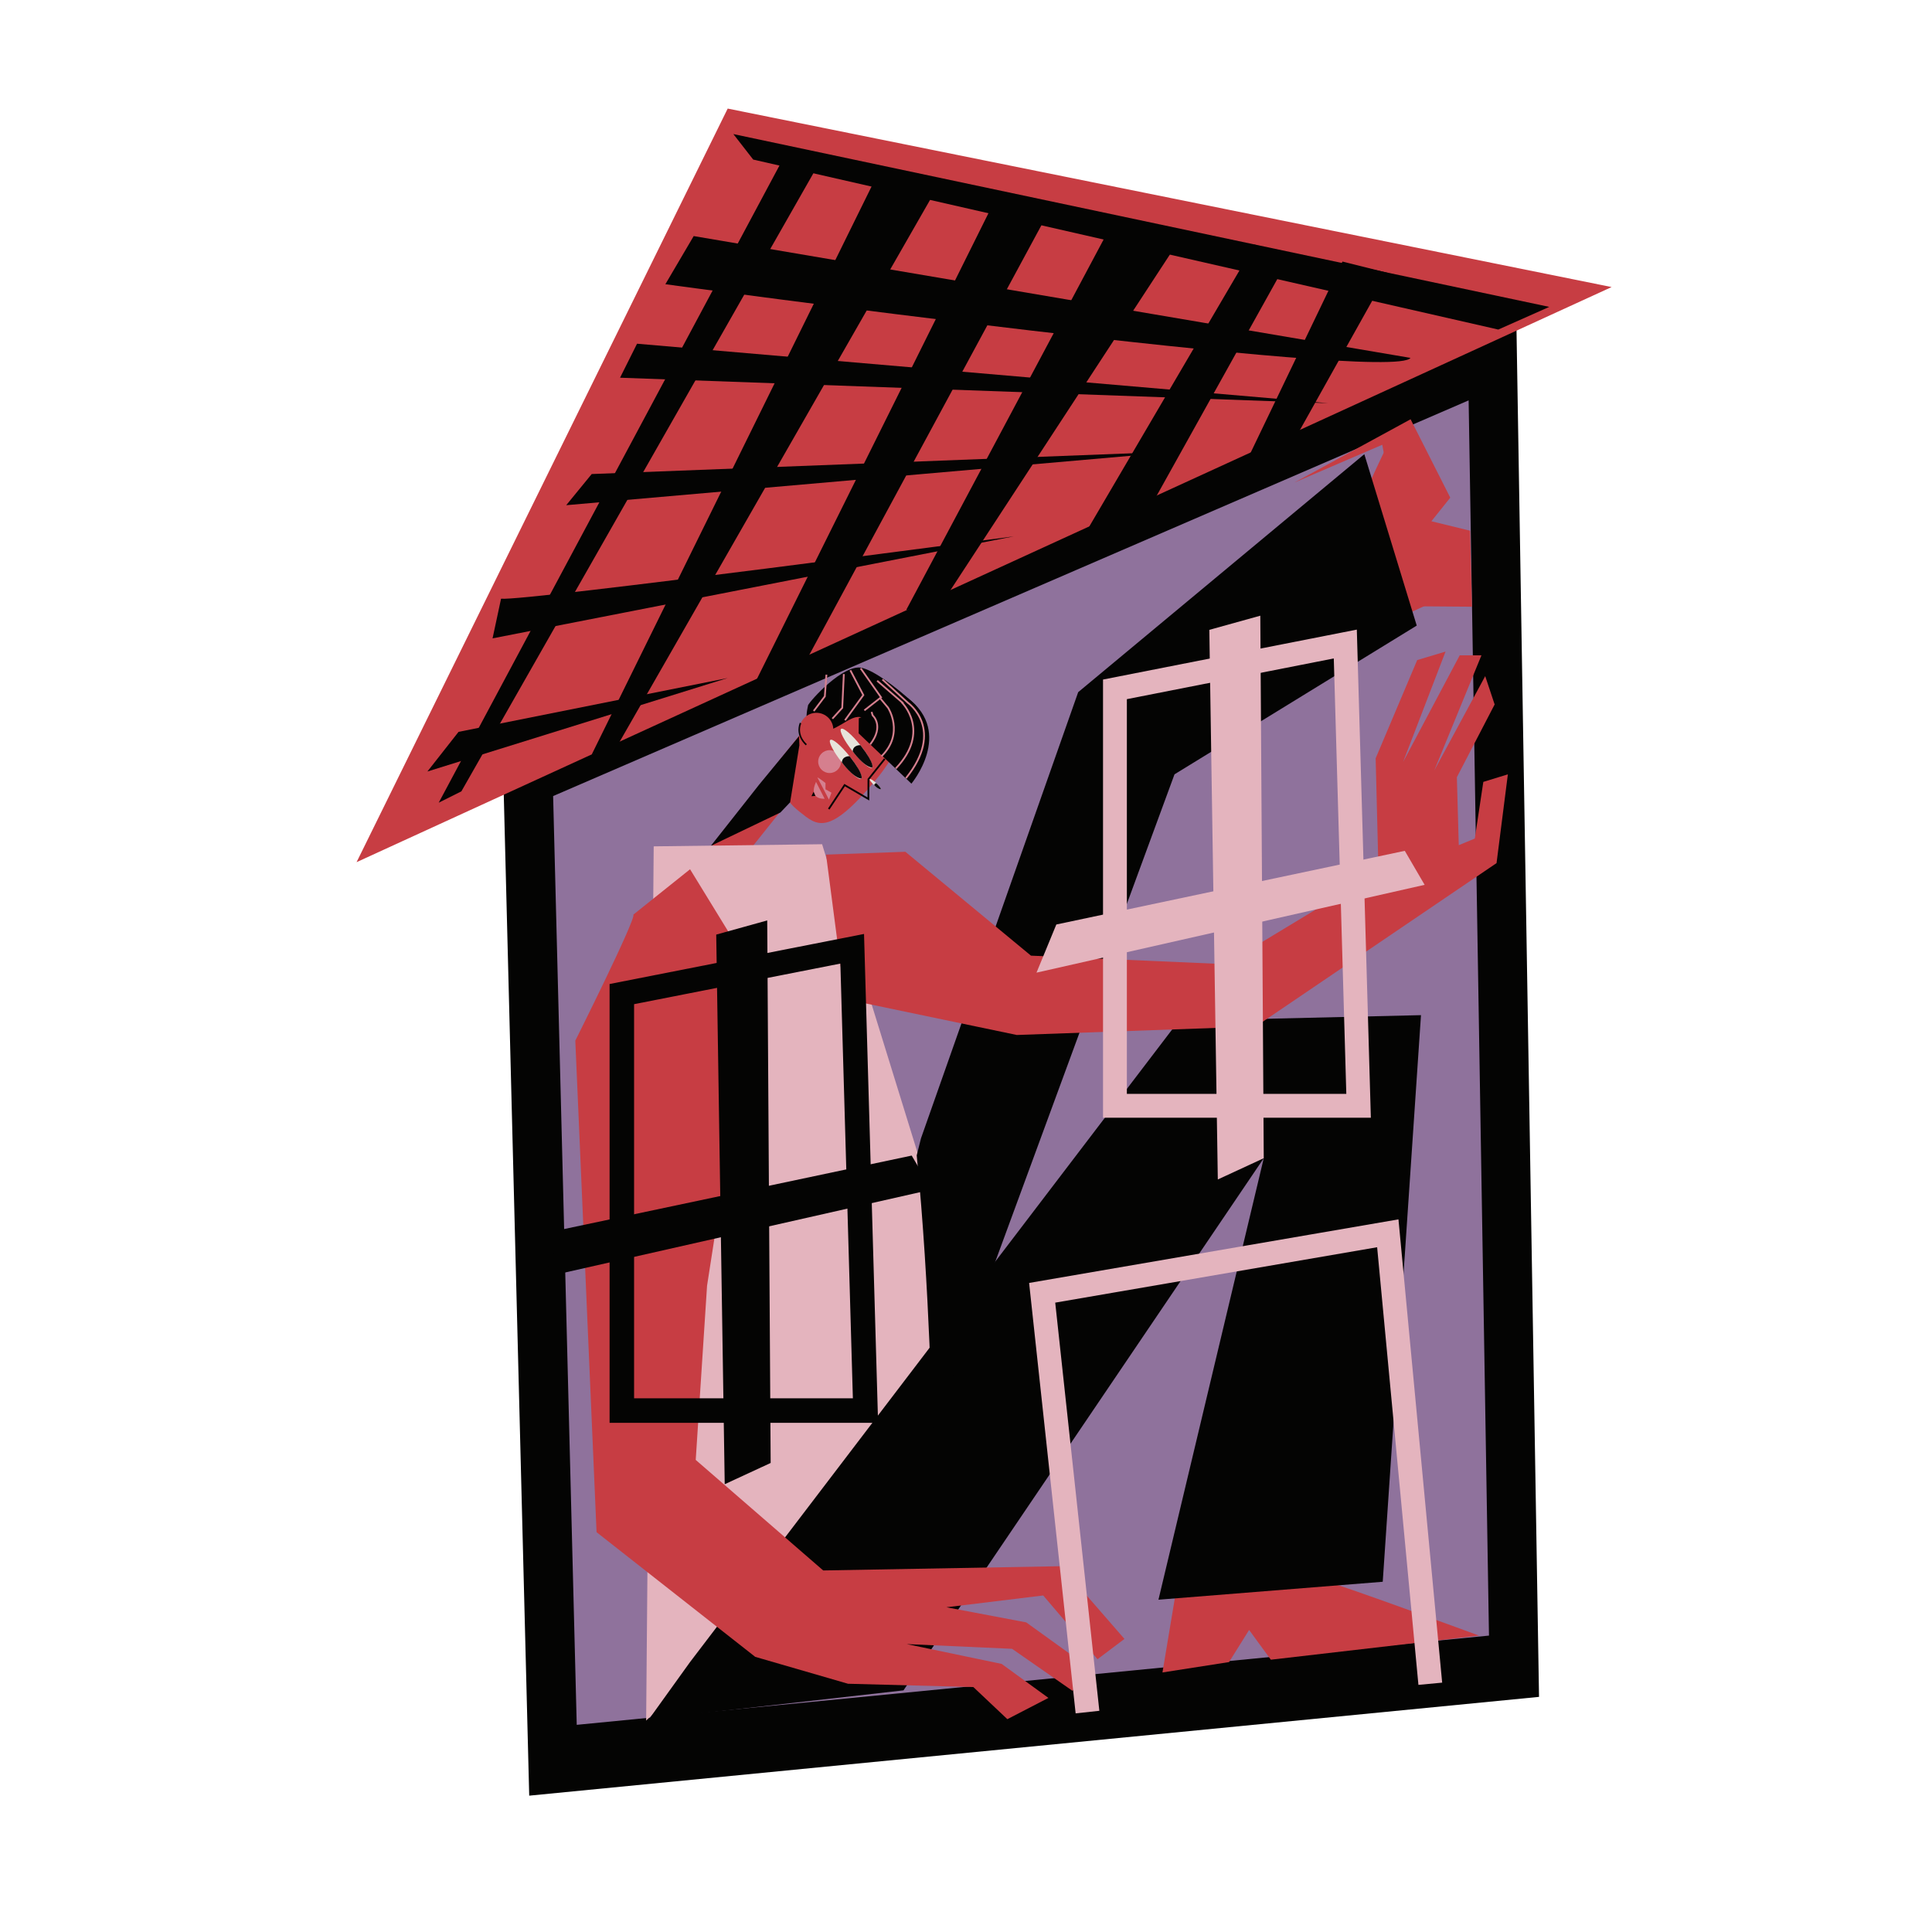 <svg xmlns="http://www.w3.org/2000/svg" viewBox="0 0 2916.85 2916.85"><title>Mesa de trabajo 12</title><g id="Capa_1" data-name="Capa 1"><polygon points="2323.56 2561.87 798.99 2711.01 759.53 1158.82 2289.55 497.55 2323.56 2561.87" fill="#040403"/><polygon points="2248 2469.35 870.73 2604.08 835.09 1201.86 2217.28 604.48 2248 2469.35" fill="#8f729c"/><path d="M2121.2,928.46l75.25-34.64-30.31-62.36-31.85-11,10-29L2099,662.93s-47.37,96.5-44.53,102.35S2121.2,928.46,2121.2,928.46Z" fill="#c73d43"/><polyline points="1074.96 1275.39 1215.61 1099.28 1254.19 1130.1 1113.54 1306.2" fill="#c73d43"/><path d="M1320.74,1179.29c-70.12,84.13-87.54,67-113.14,46.59S1164,1183.32,1228,1105.24c37.48-45.7,78.13-73.73,113.15-46.59C1379.54,1088.39,1358.58,1133.89,1320.74,1179.29Z" fill="#c73d43"/><circle cx="1252.51" cy="1149.83" r="17.26" fill="#d57f8e"/><ellipse cx="1293.16" cy="1129.64" rx="7.44" ry="37.43" transform="translate(-422.15 1051.89) rotate(-38.54)" fill="#e7e5dc"/><path d="M1234,1173.64a17.07,17.07,0,0,1,2.29,1.26c4,2.5,10,7.23,10,7.23v9.47l9,5.19-3.77,10.42Z" fill="#d57f8e"/><path d="M1232,1180.44l13,25.45S1219.5,1208.17,1232,1180.44Z" fill="#d57f8e"/><path d="M1219.89,1065.59s-12.14,45.23,20.52,40.09,49.32-36,68.66-17.32,49,61.71,65.56,52.35,30.49-55.34,4.87-79-65.8-54.7-83.71-53.94C1265.05,1009,1216.74,1065.24,1219.89,1065.59Z" fill="#040403"/><path d="M1296.55,1084.38l-.19,22.82,79.65,75.92s63.94-76.32-5.34-129.08Z" fill="#040403"/><path d="M1299,1125s-11-.58-11.64,9.27c0,0,16.35,22.85,29.15,24.64C1316.49,1158.91,1322.83,1155.73,1299,1125Z" fill="#0a0a0a"/><polygon points="1228.29 1195.42 1231.08 1201.61 1225.09 1202.05 1228.29 1195.42" fill="#040403"/><polyline points="1335.73 1145.69 1311.13 1176.49 1311.03 1206.23 1275.17 1185.31 1251.18 1221.51" fill="none" stroke="#040403" stroke-miterlimit="10" stroke-width="2.7"/><ellipse cx="1321.47" cy="1184.05" rx="2.23" ry="11.2" transform="translate(-444.74 1353.68) rotate(-47.35)" fill="#e7e5dc"/><path d="M1323,1182.42s-3.29.33-3,3.27c0,0,5.88,6,9.75,6C1329.71,1191.64,1331.44,1190.41,1323,1182.42Z" fill="#0a0a0a"/><circle cx="1232.57" cy="1101.73" r="25.56" fill="#c73d43"/><path d="M1313.79,1123.86c21.83-28.1,3.65-43.85,3.65-43.85l-1.55-5.16" fill="none" stroke="#d57f8e" stroke-miterlimit="10" stroke-width="2.7"/><path d="M1330.85,1141.79c35.11-34.72,9.93-73.29,9.93-73.29l-12-14.37" fill="none" stroke="#d57f8e" stroke-miterlimit="10" stroke-width="2.7"/><path d="M1361.42,1060.38s44.86,43.21-9,99.86" fill="none" stroke="#d57f8e" stroke-miterlimit="10" stroke-width="2.7"/><path d="M1367.74,1174.94c59.78-74.07,3-113.9,3-113.9l-38.51-35.19" fill="none" stroke="#d57f8e" stroke-miterlimit="10" stroke-width="2.7"/><path d="M1217.39,1124.38s-16.22-13-8.81-32.87" fill="none" stroke="#040403" stroke-miterlimit="10" stroke-width="2.35"/><polyline points="1073.24 1277 1146.09 1184.64 1206.37 1111.45 1206.88 1125.22 1192.91 1211.27 1178.19 1226.7 1073.24 1277" fill="#040403"/><ellipse cx="1276.87" cy="1146.3" rx="7.44" ry="37.43" transform="translate(-436.08 1045.36) rotate(-38.54)" fill="#e7e5dc"/><path d="M1282.68,1141.66s-11-.58-11.63,9.27c0,0,16.35,22.85,29.14,24.64C1300.19,1175.57,1306.54,1172.39,1282.68,1141.66Z" fill="#0a0a0a"/><polyline points="1247.71 1018.57 1245.29 1051.3 1228.5 1073.47" fill="none" stroke="#d57f8e" stroke-miterlimit="10" stroke-width="2.7"/><polyline points="1273.99 1017.65 1271.58 1068.65 1256.67 1085.03" fill="none" stroke="#d57f8e" stroke-miterlimit="10" stroke-width="2.7"/><polyline points="1283.8 1011.94 1303.4 1049.36 1275.71 1087.46" fill="none" stroke="#d57f8e" stroke-miterlimit="10" stroke-width="2.7"/><polyline points="1299.4 1009.06 1330.16 1052.79 1304.98 1072.52" fill="none" stroke="#d57f8e" stroke-miterlimit="10" stroke-width="2.7"/><line x1="1363.65" y1="1061.89" x2="1324.32" y2="1027.75" fill="none" stroke="#d57f8e" stroke-miterlimit="10" stroke-width="2.7"/><polygon points="986.93 1277.79 1241.18 1274.57 1498.06 2105.04 975.52 2597.66 986.93 1277.79" fill="#e4b4be"/><path d="M1774.3,2409.47,1755.05,2525l100.51-15.68,30.3-48.48,32.79,44.91L2233,2469.35s-221.35-81.27-229.9-81.27S1774.3,2409.47,1774.3,2409.47Z" fill="#c73d43"/><polygon points="1041.82 2509.27 1779.64 1541.19 2145.35 1532.63 2087.6 2388.08 1748.99 2415.17 1907.96 1748.63 1364.04 2552.04 979.8 2595.53 1041.82 2509.27" fill="#040403"/><path d="M1390.42,1718.69,1627.8,1045l432-359.29,79.13,258.77-365.7,224.56-365.71,994.45S1404,1944,1384,1744.36" fill="#040403"/><path d="M1041.82,1312.36l3.81,6.21,94.57,154.18-72.71,468.36-17.11,263L1242.85,2371l359.29-6.42,95.52,109.79L1657,2505l-82-96.24-146.14,17.82,120.48,22.82,96.95,69.86-27.09,33.5L1528,2489.31l-159-7.13,143.29,29.94,70.57,51.33-62,32.07-51.33-48.47-189.26-5-140.08-40.63-239.53-188.2-32.08-742.1s92-183.92,87.69-190.34" fill="#c73d43"/><polygon points="1954.3 728.51 2129.66 632.99 2189.55 751.33 2161.03 786.97 2219.49 801.23 2222.34 916 2131.8 915.29 2086.89 671.49 1954.3 728.51" fill="#c73d43"/><polygon points="1247.13 1290.26 1366.89 1285.98 1556.52 1442.81 1850.22 1455.64 2081.19 1315.92 2076.91 1144.83 2139.64 996.55 2182.42 983.72 2118.26 1150.54 2203.8 989.43 2236.59 989.43 2165.31 1163.37 2242.3 1020.79 2256.55 1063.56 2199.53 1173.35 2202.38 1276 2226.61 1266.02 2239.45 1180.47 2276.51 1169.07 2259.41 1303.09 1895.84 1549.74 1535.13 1562.57 1275.64 1508.4 1247.13 1290.26" fill="#c73d43"/><polygon points="2051.13 1669.51 1683.29 1669.51 1683.29 1040.75 2031.08 972.32 2051.13 1669.51" fill="none" stroke="#e4b4be" stroke-miterlimit="10" stroke-width="36"/><polygon points="1594.8 1395.76 2120.9 1284.55 2150.84 1335.88 1564.86 1468.47 1594.8 1395.76" fill="#e4b4be"/><polygon points="1825.77 950.93 1838.6 1780.71 1907.96 1748.63 1902.76 929.54 1825.77 950.93" fill="#e4b4be"/><polygon points="1306.67 2129.59 938.83 2129.59 938.83 1500.84 1286.62 1432.41 1306.67 2129.59" fill="none" stroke="#040403" stroke-miterlimit="10" stroke-width="37"/><polygon points="850.35 1855.85 1376.45 1744.64 1406.39 1795.97 820.41 1928.56 850.35 1855.85" fill="#040403"/><polygon points="1081.32 1411.02 1094.15 2240.8 1163.51 2208.72 1158.31 1389.63 1081.32 1411.02" fill="#040403"/><polyline points="1641.85 2584.83 1573.42 1951.8 2095.24 1861.98 2159.4 2542.06" fill="none" stroke="#e4b4be" stroke-miterlimit="10" stroke-width="36"/><polygon points="538.33 1301.66 1098.64 163.92 2433.14 433.39 538.33 1301.66" fill="#c73d43"/><polygon points="1188.46 228.08 662.37 1211.84 696.58 1194.73 1239.79 240.91 1188.46 228.08" fill="#040403"/><polygon points="893.34 1139.13 1325.34 262.3 1419.44 275.13 931.83 1126.3 893.34 1139.13" fill="#040403"/><polygon points="1496.43 313.62 1128.58 1053.58 1209.85 1010.81 1581.97 322.18 1496.43 313.62" fill="#040403"/><polygon points="1680.35 335.01 1368.11 920.99 1423.71 908.16 1787.28 352.12 1680.35 335.01" fill="#040403"/><polygon points="1894.21 369.23 1633.3 814.06 1735.95 767.01 1945.54 390.61 1894.21 369.23" fill="#040403"/><polygon points="2026.8 394.89 1868.55 724.24 1954.09 664.36 2095.24 412 2026.8 394.89" fill="#040403"/><polygon points="1107.2 202.42 2339.04 463.33 2262.05 497.55 1137.14 240.91 1107.2 202.42" fill="#040403"/><path d="M1047.32,356.4,2129.46,540.32c-25.67,38.49-1124.92-111.21-1124.92-111.21Z" fill="#040403"/><polygon points="961.77 518.93 2005.42 608.75 936.11 570.26 961.77 518.93" fill="#040403"/><polygon points="893.34 715.68 1783 681.47 854.84 762.73 893.34 715.68" fill="#040403"/><path d="M756.47,903.88c34.21,4.28,774.17-94.1,774.17-94.1l-787,154Z" fill="#040403"/><polygon points="692.31 1104.91 1098.64 1023.64 645.26 1164.79 692.31 1104.91" fill="#040403"/></g></svg>